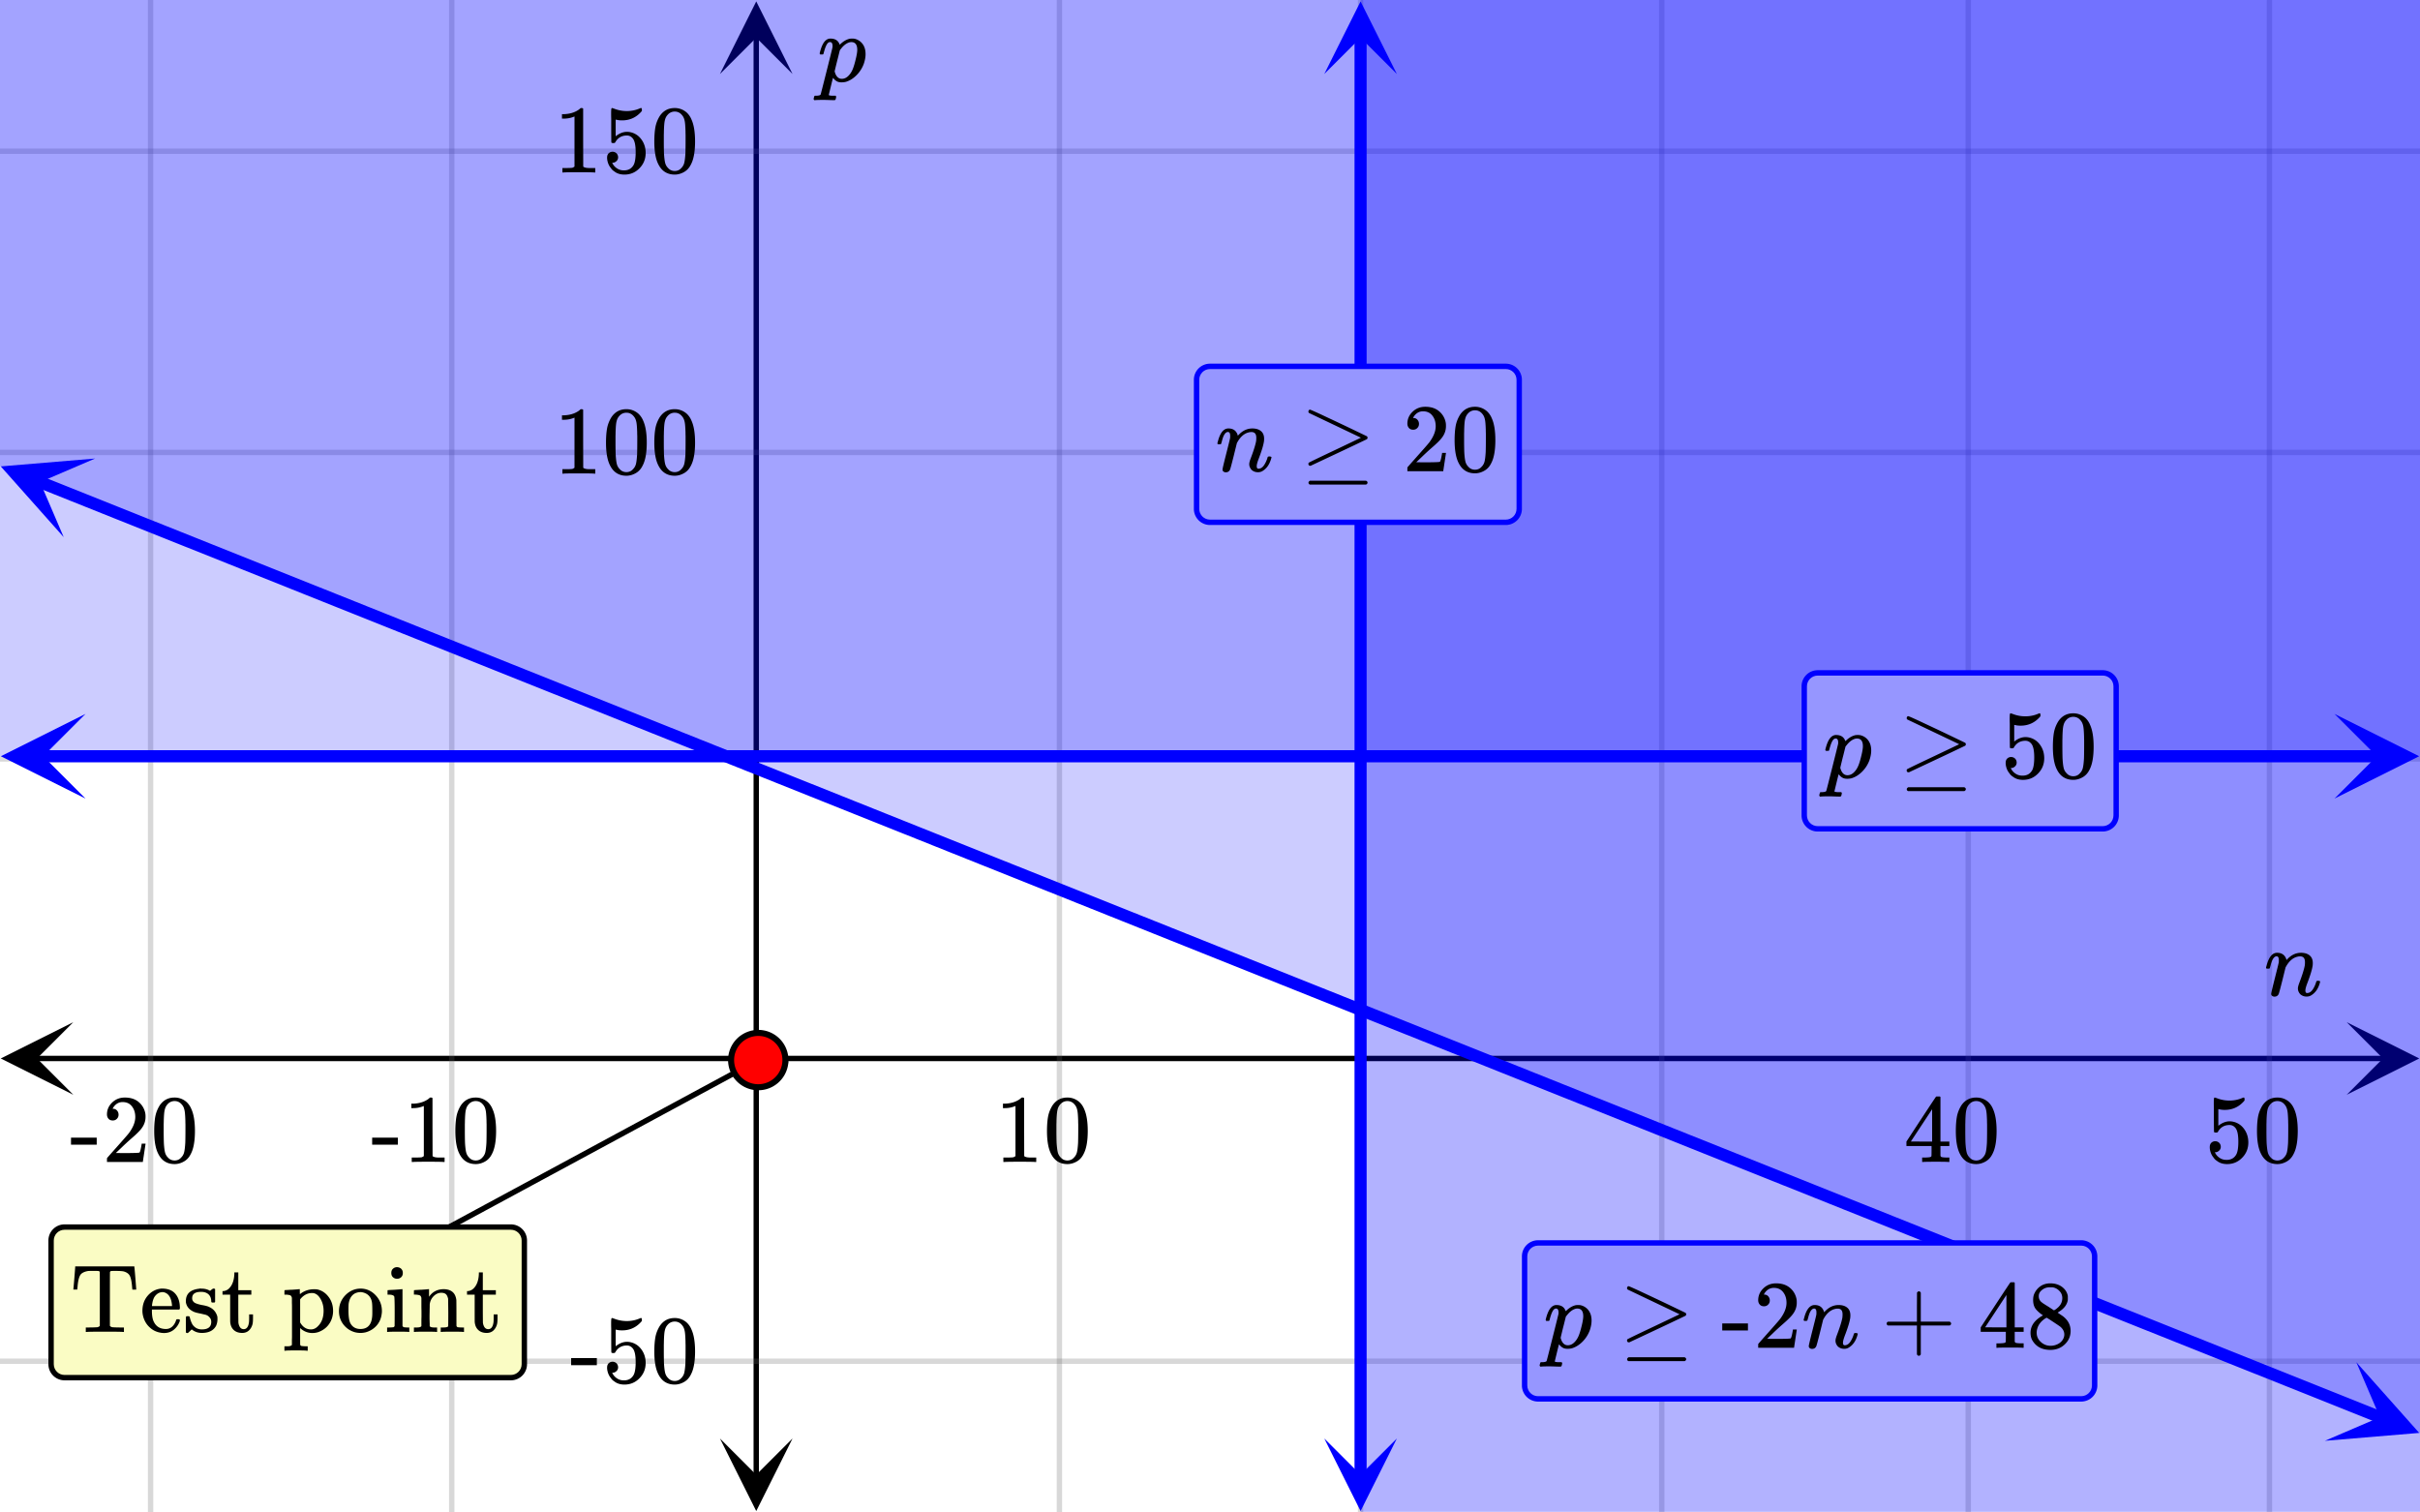 <svg xmlns="http://www.w3.org/2000/svg" width="450" height="281.25" viewBox="0 0 450 281"><defs><clipPath id="a"><path d="M.137 189.95H14V204H.137zm0 0"/></clipPath><clipPath id="b"><path d="M436.363 189.95H450V204h-13.637zm0 0"/></clipPath><clipPath id="c"><path d="M133.875 267H148v13.863h-14.125zm0 0"/></clipPath><clipPath id="d"><path d="M133.875 0H148v13.637h-14.125zm0 0"/></clipPath><clipPath id="e"><path d="M.156 132.625H16V149H.156zm0 0"/></clipPath><clipPath id="f"><path d="M434.094 132.625H450V149h-15.906zm0 0"/></clipPath><clipPath id="g"><path d="M0 85h18v15H0zm0 0"/></clipPath><clipPath id="h"><path d="M3.066 79.293l32.91 13.152-13.152 32.907-32.906-13.153zm0 0"/></clipPath><clipPath id="i"><path d="M432 253h18v15h-18zm0 0"/></clipPath><clipPath id="j"><path d="M438.152 253.172l32.907 13.152-13.153 32.906L425 286.078zm0 0"/></clipPath><clipPath id="k"><path d="M246 .137h13.75V14H246zm0 0"/></clipPath><clipPath id="l"><path d="M246 267.363h13.75V281H246zm0 0"/></clipPath></defs><path fill="#fff" d="M0 0h450v281H0z"/><path d="M6.75 196.2h436.5v1H6.75zm0 0"/><g clip-path="url(#a)"><path d="M13.637 189.95l-13.5 6.75 13.5 6.75-6.75-6.75zm0 0"/></g><g clip-path="url(#b)"><path d="M436.363 189.95l13.5 6.75-13.5 6.75 6.75-6.75zm0 0"/></g><path d="M197 0v281M253 0v281M309 0v281M366 0v281M422 0v281M84 0v281M28 0v281"/><path d="M197.5 0v281c0 .277-.223.5-.5.5a.498.498 0 0 1-.5-.5V0c0-.277.223-.5.5-.5s.5.223.5.5zm56 0v281c0 .277-.223.5-.5.5a.498.498 0 0 1-.5-.5V0c0-.277.223-.5.5-.5s.5.223.5.5zm56 0v281c0 .277-.223.5-.5.5a.498.498 0 0 1-.5-.5V0c0-.277.223-.5.5-.5s.5.223.5.5zm57 0v281c0 .277-.223.5-.5.5a.498.498 0 0 1-.5-.5V0c0-.277.223-.5.5-.5s.5.223.5.5zm56 0v281c0 .277-.223.5-.5.5a.498.498 0 0 1-.5-.5V0c0-.277.223-.5.5-.5s.5.223.5.5zm-338 0v281c0 .277-.223.5-.5.5a.498.498 0 0 1-.5-.5V0c0-.277.223-.5.5-.5s.5.223.5.5zm-56 0v281c0 .277-.223.5-.5.5a.498.498 0 0 1-.5-.5V0c0-.277.223-.5.5-.5s.5.223.5.5zm0 0" fill="#666" fill-opacity=".251"/><path d="M140.125 274.25V6.75h1v267.5zm0 0"/><g clip-path="url(#c)"><path d="M133.875 267.363l6.75 13.5 6.75-13.5-6.75 6.75zm0 0"/></g><g clip-path="url(#d)"><path d="M133.875 13.637l6.75-13.5 6.75 13.5-6.75-6.75zm0 0"/></g><path d="M0 141h450M0 84h450M0 28h450M0 253h450"/><path d="M0 140.5h450c.277 0 .5.223.5.5s-.223.5-.5.5H0a.498.498 0 0 1-.5-.5c0-.277.223-.5.5-.5zm0-57h450c.277 0 .5.223.5.5s-.223.5-.5.5H0a.498.498 0 0 1-.5-.5c0-.277.223-.5.5-.5zm0-56h450c.277 0 .5.223.5.5s-.223.5-.5.5H0a.498.498 0 0 1-.5-.5c0-.277.223-.5.5-.5zm0 225h450c.277 0 .5.223.5.5s-.223.5-.5.5H0a.498.498 0 0 1-.5-.5c0-.277.223-.5.5-.5zm0 0" fill="#666" fill-opacity=".251"/><path d="M253-28v309h225V-28zm0 0" fill="#00f" fill-opacity=".302"/><path d="M7.875 139.375h434.25a1.125 1.125 0 0 1 0 2.25H7.875a1.125 1.125 0 0 1 0-2.25zm0 0" fill="#00f"/><g clip-path="url(#e)"><path d="M15.906 132.625L.156 140.5l15.75 7.875-7.875-7.875zm0 0" fill="#00f"/></g><g clip-path="url(#f)"><path d="M434.094 132.625l15.75 7.875-15.75 7.875 7.875-7.875zm0 0" fill="#00f"/></g><path d="M-1884.375 140.5v-632.25h4218.75V140.5zm0 0" fill="#00f" fill-opacity=".2"/><path d="M7.73 88.426l5.844 2.336-.418 1.043.418-1.043 11.688 4.672-.418 1.043.418-1.043 2.922 1.168-.418 1.043.418-1.043 2.921 1.164 5.844 2.336-.418 1.046.418-1.046 11.688 4.671-.418 1.047.418-1.047 11.687 4.672-.418 1.043.418-1.043 5.844 2.336-.418 1.043.418-1.043 5.844 2.336-.418 1.043.418-1.043 8.765 3.504c.004 0 .004 0 0-.004v.004l2.922 1.168-.414 1.043.414-1.043 2.922 1.164 2.926 1.168 5.844 2.336-.418 1.047.418-1.047 8.765 3.504-.418 1.047.418-1.047 20.453 8.176-.418 1.043.418-1.043 5.844 2.336-.418 1.043.418-1.043 5.844 2.336-.418 1.043.418-1.043 2.922 1.164 2.922 1.168-.418 1.047.418-1.047 5.843 2.336-.418 1.046.418-1.046 8.766 3.503-.418 1.047.418-1.047 5.844 2.336-.418 1.043.418-1.043 8.765 3.504-.418 1.043.418-1.043 2.922 1.168-.418 1.043.418-1.043 5.844 2.336-.414 1.043.414-1.043 2.922 1.168h.004-.004l2.922 1.168-.414 1.043.414-1.043 2.926 1.168v-.004.004l2.921 1.164 2.922 1.168-.418 1.047.418-1.047 2.922 1.168-.418 1.047.418-1.047 8.766 3.504-.418 1.047.418-1.047 5.844 2.336-.418 1.047.418-1.047 5.843 2.336-.418 1.043.418-1.043 5.844 2.336-.418 1.043.418-1.043 5.844 2.336-.418 1.043.418-1.043 5.844 2.336-.418 1.043.418-1.043 5.843 2.336-.418 1.043.418-1.043 2.922 1.168v-.004.004l2.922 1.164-.418 1.047.418-1.047 11.688 4.672-.418 1.046.418-1.046 5.843 2.335-.418 1.047.418-1.047 5.844 2.336-.418 1.043.418-1.043 8.766 3.504c.004 0 .004 0 0 0l2.922 1.168-.415 1.043.415-1.043 2.921 1.168h.004-.004l2.926 1.168-.418 1.043.418-1.043 5.844 2.336-.418 1.043.418-1.043 2.922 1.168 2.922 1.164 11.687 4.672-.418 1.047.418-1.047 8.766 3.504-.418 1.047.418-1.047 14.61 5.84-.419 1.043.418-1.043 8.766 3.504-.418 1.043.418-1.043 8.765 3.504 2.922 1.164 5.844 2.336-.418 1.047.418-1.047 8.766 3.504-.418 1.046.418-1.046 8.765 3.503c.004 0 .004 0 0 0l2.922 1.168h.004-.004l2.922 1.168-.414 1.043.414-1.043 2.926 1.168 5.844 2.336-.418 1.043.418-1.043 11.687 4.672v-.004.004l2.922 1.164-.418 1.047.418-1.047 11.687 4.672-.418 1.047.418-1.047 11.688 4.672-.418 1.043.418-1.043 11.687 4.672c.579.23.86.883.63 1.46-.231.579-.887.86-1.465.63l-2.922-1.168.418-1.047-.418 1.047-11.688-4.672.418-1.043-.418 1.043L415.973 254l.418-1.043-.418 1.043-11.688-4.672.418-1.043-.418 1.043-2.922-1.168-2.922-1.164-8.765-3.504.418-1.047-.418 1.047-8.766-3.504.418-1.047-.418 1.047-2.922-1.168.418-1.047-.418 1.047-8.765-3.504c-.004 0-.004 0 0 0l-2.922-1.168.414-1.043-.414 1.043-2.922-1.168-2.926-1.167-2.922-1.168.418-1.043-.418 1.043-2.922-1.168.418-1.043-.418 1.043-8.765-3.504-2.922-1.164L340 223.64l.418-1.047-.418 1.047-8.766-3.504.418-1.047-.418 1.047-2.921-1.168.417-1.047-.418 1.047-11.687-4.672.418-1.043-.418 1.043-8.766-3.504.418-1.043-.418 1.043-2.921-1.168.417-1.043-.418 1.043-11.687-4.672v.004-.004l-2.922-1.164.418-1.047-.418 1.047-5.844-2.336.418-1.047-.418 1.047-5.843-2.336.418-1.047-.418 1.047-8.766-3.504c-.004 0-.004 0 0 0l-2.922-1.168.414-1.043-.414 1.043-2.922-1.168h-.004.004l-2.926-1.168.418-1.043-.418 1.043-8.765-3.504.418-1.042-.418 1.042-8.766-3.503.418-1.043-.418 1.043-2.922-1.168v.004-.004l-2.922-1.168.418-1.043-.418 1.043-2.921-1.164-2.922-1.168.418-1.047-.418 1.047-5.844-2.336.418-1.047-.418 1.047-5.844-2.336.418-1.047-.418 1.047-5.844-2.336.418-1.047-.418 1.047-5.843-2.336.418-1.043-.418 1.043-5.844-2.336.418-1.043-.418 1.043-11.688-4.672.418-1.043-.418 1.043-2.921-1.168.418-1.043-.418 1.043-2.922-1.168v.004-.004l-2.922-1.164.418-1.047-.418 1.047-5.844-2.336.418-1.047-.418 1.047-2.922-1.168c-.004 0-.004 0 0 0l-2.922-1.168c-.004 0-.004 0 0 0l-2.922-1.168.415-1.047-.415 1.047-2.921-1.168.414-1.047-.414 1.047-2.926-1.168-2.922-1.168.418-1.043-.418 1.043-5.844-2.336.418-1.043-.418 1.043-8.765-3.504.418-1.043-.418 1.043-5.844-2.335.418-1.043-.418 1.042-5.844-2.335.418-1.043-.418 1.043-2.922-1.165-2.922-1.167.418-1.047-.418 1.047-5.843-2.336.418-1.047-.418 1.047-20.454-8.176.418-1.043-.418 1.043-8.765-3.504.418-1.043-.418 1.043-11.688-4.672.418-1.043-.418 1.043-2.922-1.168-2.921-1.164.414-1.047-.414 1.047-2.922-1.168c-.004 0-.004 0 0 0l-2.922-1.168.414-1.047-.414 1.047-2.922-1.168h-.004.004l-2.926-1.168.418-1.047-.418 1.047-5.844-2.336.418-1.047-.418 1.047-11.687-4.672.418-1.043-.418 1.043-11.688-4.672.418-1.043-.418 1.043-2.921-1.168.418-1.043-.418 1.043-5.844-2.335v.003-.003l-2.922-1.165.418-1.046-.418 1.046-5.844-2.335.418-1.047-.418 1.047-5.844-2.336.418-1.047-.418 1.047-2.921-1.168a1.127 1.127 0 0 1-.63-1.465c.231-.574.887-.856 1.465-.625zm0 0" fill="#00f"/><g clip-path="url(#g)"><g clip-path="url(#h)" clip-rule="evenodd"><path d="M17.691 85.137L.145 86.605l11.703 13.157-4.391-10.235zm0 0" fill="#00f"/></g></g><g clip-path="url(#i)"><g clip-path="url(#j)" clip-rule="evenodd"><path d="M438.152 253.172l11.703 13.156-17.546 1.469 10.234-4.39zm0 0" fill="#00f"/></g></g><path d="M-790.34-229.309l2830.024-282.75 1886.68 754.004-2830.024 282.75zm0 0" fill="#00f" fill-opacity=".2"/><path d="M254.125 6.75v267.5h-2.25V6.75zm0 0" fill="#00f"/><g clip-path="url(#k)"><path d="M259.75 13.637L253 .137l-6.75 13.5 6.75-6.75zm0 0" fill="#00f"/></g><g clip-path="url(#l)"><path d="M259.75 267.363l-6.75 13.5-6.75-13.5 6.75 6.75zm0 0" fill="#00f"/></g><path d="M141.242 197.445l-87 47-.484-.89 87-47zm0 0"/><path d="M146.05 197a5.051 5.051 0 1 1-10.102-.001 5.051 5.051 0 0 1 10.103.001zm0 0" fill="red" stroke-width="1.125" stroke="#000"/><path d="M422.938 185.203a.676.676 0 0 1-.43-.14.449.449 0 0 1-.18-.375c0-.157.23-1.133.688-2.93.457-1.797.699-2.774.718-2.93a3.14 3.14 0 0 0 .016-.422c0-.469-.14-.703-.422-.703-.281 0-.535.223-.765.672-.125.25-.25.629-.375 1.14a5.15 5.15 0 0 0-.11.376c-.02.074-.137.109-.344.109h-.25c-.074-.074-.109-.129-.109-.172 0-.043.031-.168.094-.375.363-1.418.918-2.207 1.656-2.375.094-.02.2-.031.313-.031.707 0 1.218.27 1.53.812.126.22.188.387.188.5 0 .02.004.032.016.032l.203-.203c.738-.762 1.574-1.141 2.5-1.141.668 0 1.2.16 1.594.484.394.324.594.797.594 1.422 0 .27-.02.5-.063.688-.113.675-.441 1.722-.984 3.14-.22.582-.329 1.012-.329 1.281 0 .313.106.47.313.47.406 0 .754-.216 1.047-.65.293-.433.515-.929.672-1.491.031-.094.152-.141.36-.141.23.031.347.078.358.14 0 .012-.019.098-.062.266-.313 1.114-.879 1.903-1.703 2.36a1.584 1.584 0 0 1-.766.172c-.457 0-.847-.145-1.172-.438-.293-.332-.437-.688-.437-1.063 0-.23.082-.566.25-1.015.531-1.395.871-2.465 1.015-3.203.032-.176.047-.406.047-.688 0-.707-.293-1.062-.875-1.062-.218 0-.375.015-.468.047-.844.175-1.559.77-2.141 1.78l-.125.22-.594 2.406c-.394 1.574-.625 2.422-.687 2.547-.156.324-.418.484-.781.484zm0 0M192.484 215.95h.203v-.829h-1.062c-.594 0-.984-.094-1.172-.266l-.016-5.406v-5.39a.496.496 0 0 0-.312-.094c-.11 0-.188.015-.203.047a2.646 2.646 0 0 1-.563.422c-.672.406-1.515.64-2.515.671h-.344v.829h.344c.672 0 1.297-.125 1.844-.344a.653.653 0 0 1 .14-.047v9.312c-.187.125-.328.204-.422.22-.203.03-.656.046-1.36.046h-.468v.828h.219c.203-.031 1.156-.047 2.828-.047 1.703 0 2.656.016 2.86.047zm3.235-10.532a6.062 6.062 0 0 0-.813 2c-.14.734-.219 1.656-.219 2.766 0 1.859.25 3.28.766 4.265.64 1.266 1.656 1.89 3.031 1.89.516 0 1.032-.124 1.532-.374.656-.313 1.14-.813 1.484-1.516.516-.984.766-2.406.766-4.265 0-1.735-.22-3.11-.672-4.094a3.638 3.638 0 0 0-.828-1.235 3.316 3.316 0 0 0-2.297-.89c-1.172 0-2.078.484-2.75 1.453zm4.047-.219c.265.281.437.61.53 1.016.11.39.157 1.078.188 2.047 0 .078 0 .312.016.703v.984c0 1.156-.016 1.953-.031 2.422-.047.828-.125 1.438-.219 1.797a2.016 2.016 0 0 1-.547.953c-.312.36-.719.547-1.219.547-.5 0-.922-.188-1.234-.547a2.016 2.016 0 0 1-.547-.953c-.094-.36-.172-.969-.219-1.797a76.225 76.225 0 0 1-.03-2.422v-.984c.015-.39.015-.625.015-.703.031-.969.078-1.657.187-2.047.094-.406.266-.735.531-1.016a1.7 1.7 0 0 1 1.297-.578c.5 0 .938.188 1.282.578zm0 0M362.313 215.95h.171v-.829h-.53c-.579-.016-.923-.062-1.017-.14a.417.417 0 0 1-.109-.22V212.98h1.656v-.828h-1.656v-8.28l-.11-.11h-.327c-.235 0-.36.015-.375.031-.032.016-.954 1.406-2.797 4.203l-2.719 4.156v.828h4.672v.891c0 .625-.016.953-.016.984-.062.094-.125.157-.219.172-.125.047-.437.078-.953.094h-.562v.828h.156c.172-.031.985-.047 2.422-.047 1.375 0 2.156.016 2.313.047zm-3.032-3.798h-1.984l-1.969-.015 3.953-6zm5.438-6.734a6.062 6.062 0 0 0-.813 2c-.14.734-.219 1.656-.219 2.766 0 1.859.25 3.28.766 4.265.64 1.266 1.656 1.89 3.031 1.89.516 0 1.032-.124 1.532-.374.656-.313 1.14-.813 1.484-1.516.516-.984.766-2.406.766-4.265 0-1.735-.22-3.11-.672-4.094a3.638 3.638 0 0 0-.828-1.235 3.316 3.316 0 0 0-2.297-.89c-1.172 0-2.078.484-2.75 1.453zm4.047-.219c.265.281.437.61.53 1.016.11.39.157 1.078.188 2.047 0 .078 0 .312.016.703v.984c0 1.156-.016 1.953-.031 2.422-.047.828-.125 1.438-.219 1.797a2.016 2.016 0 0 1-.547.953c-.312.36-.719.547-1.219.547-.5 0-.921-.188-1.234-.547a2.016 2.016 0 0 1-.547-.953c-.094-.36-.172-.969-.219-1.797a76.225 76.225 0 0 1-.03-2.422v-.984c.015-.39.015-.625.015-.703.031-.969.078-1.657.187-2.047.094-.406.266-.735.531-1.016a1.7 1.7 0 0 1 1.297-.578c.5 0 .938.188 1.282.578zm0 0M411.922 212.09c-.297 0-.547.11-.735.297-.187.187-.28.453-.28.797v.171a.647.647 0 0 1 .015.157c.094.64.312 1.172.687 1.61.157.25.36.452.594.593.516.422 1.156.625 1.922.625 1.11 0 2.047-.39 2.813-1.188.765-.78 1.14-1.734 1.14-2.828 0-.937-.25-1.765-.765-2.484-.5-.703-1.157-1.156-1.97-1.36a3.154 3.154 0 0 0-.734-.093c-.718 0-1.421.281-2.109.828v-3.094l.188.031c.296.078.625.11 1 .11 1.484 0 2.718-.578 3.687-1.75v-.235c0-.218-.047-.312-.14-.312a.525.525 0 0 0-.235.062c-.781.344-1.594.5-2.438.5a6.405 6.405 0 0 1-2.406-.468l-.312-.094c-.031 0-.063 0-.078.031-.079 0-.11.328-.11 1 0 .14 0 .453.016.938v1.28c0 2.048.015 3.11.031 3.157.031.063.14.11.344.11.14 0 .219-.016.265-.032.047-.015.094-.062.141-.156.469-.813 1.188-1.219 2.125-1.219.453 0 .828.188 1.14.594.329.437.5 1.266.5 2.5 0 1.094-.124 1.86-.343 2.312-.375.72-.984 1.079-1.844 1.079-.5 0-.937-.125-1.312-.391a2.317 2.317 0 0 1-.828-.953l-.047-.078h.125c.25 0 .469-.11.672-.297a.924.924 0 0 0 .312-.703c0-.297-.094-.547-.297-.75a1.04 1.04 0 0 0-.734-.297zm8.797-6.672a6.062 6.062 0 0 0-.813 2c-.14.734-.219 1.656-.219 2.766 0 1.859.25 3.28.766 4.265.64 1.266 1.656 1.89 3.031 1.89.516 0 1.032-.124 1.532-.374.656-.313 1.14-.813 1.484-1.516.516-.984.766-2.406.766-4.265 0-1.735-.22-3.11-.672-4.094a3.638 3.638 0 0 0-.828-1.235 3.316 3.316 0 0 0-2.297-.89c-1.172 0-2.078.484-2.75 1.453zm4.047-.219c.265.281.437.61.53 1.016.11.39.157 1.078.188 2.047 0 .078 0 .312.016.703v.984c0 1.156-.016 1.953-.031 2.422-.047.828-.125 1.438-.219 1.797a2.016 2.016 0 0 1-.547.953c-.312.36-.719.547-1.219.547-.5 0-.921-.188-1.234-.547a2.016 2.016 0 0 1-.547-.953c-.094-.36-.172-.969-.219-1.797a76.225 76.225 0 0 1-.03-2.422v-.984c.015-.39.015-.625.015-.703.031-.969.078-1.657.187-2.047.094-.406.266-.735.531-1.016a1.7 1.7 0 0 1 1.297-.578c.5 0 .938.188 1.282.578zm0 0M69.203 212.73h4.781v-1.312h-4.78zm13.266 3.22h.203v-.829h-1.063c-.593 0-.984-.094-1.171-.266l-.016-5.406v-5.39a.496.496 0 0 0-.313-.094c-.109 0-.187.015-.203.047a2.646 2.646 0 0 1-.562.422c-.672.406-1.516.64-2.516.671h-.344v.829h.344c.672 0 1.297-.125 1.844-.344a.653.653 0 0 1 .14-.047v9.312c-.187.125-.328.204-.421.22-.204.03-.657.046-1.36.046h-.469v.828h.22c.202-.031 1.156-.047 2.827-.047 1.704 0 2.657.016 2.86.047zm3.234-10.532a6.062 6.062 0 0 0-.812 2c-.141.734-.22 1.656-.22 2.766 0 1.859.25 3.28.766 4.265.641 1.266 1.657 1.89 3.032 1.89.515 0 1.031-.124 1.531-.374.656-.313 1.14-.813 1.484-1.516.516-.984.766-2.406.766-4.265 0-1.735-.219-3.11-.672-4.094a3.638 3.638 0 0 0-.828-1.235 3.316 3.316 0 0 0-2.297-.89c-1.172 0-2.078.484-2.75 1.453zm4.047-.219c.266.281.438.61.531 1.016.11.39.156 1.078.188 2.047 0 .078 0 .312.015.703v.984c0 1.156-.015 1.953-.03 2.422-.048.828-.126 1.438-.22 1.797a2.016 2.016 0 0 1-.546.953c-.313.36-.72.547-1.22.547s-.921-.188-1.234-.547a2.016 2.016 0 0 1-.546-.953c-.094-.36-.172-.969-.22-1.797a76.225 76.225 0 0 1-.03-2.422v-.984c.015-.39.015-.625.015-.703.031-.969.078-1.657.188-2.047.093-.406.265-.735.53-1.016a1.7 1.7 0 0 1 1.298-.578c.5 0 .937.188 1.281.578zm0 0M13.203 212.73h4.781v-1.312h-4.78zm7.766-4.5c.328 0 .578-.109.781-.328.203-.203.297-.453.297-.75a1.13 1.13 0 0 0-.281-.765.907.907 0 0 0-.735-.328c-.047 0-.078 0-.078-.016s.016-.047.047-.11c.047-.078.078-.14.11-.187.437-.625 1-.937 1.687-.937.75 0 1.328.265 1.734.796.422.532.625 1.204.625 1.985 0 .922-.39 1.922-1.203 3.015-.375.47-1.219 1.422-2.515 2.875-1 1.125-1.5 1.704-1.516 1.72-.031.03-.031.171-.031.405v.344h6.672v-.047l.5-3.297v-.062h-.72v.062c-.109.672-.202 1.094-.25 1.22-.062.234-.124.359-.171.374-.125.063-1.125.094-3.016.094l-1.36-.016 1.063-1.015a46.51 46.51 0 0 1 1.797-1.657c1.016-.875 1.703-1.562 2.032-2.062.421-.61.625-1.266.625-1.969 0-.172 0-.375-.032-.594a3.58 3.58 0 0 0-1.25-2.187c-.672-.563-1.531-.828-2.562-.828-.922 0-1.703.297-2.36.922-.64.61-.968 1.36-.968 2.218 0 .313.093.579.28.797.188.22.454.328.798.328zm8.734-2.812a6.062 6.062 0 0 0-.812 2c-.141.734-.22 1.656-.22 2.766 0 1.859.25 3.28.767 4.265.64 1.266 1.656 1.89 3.03 1.89.516 0 1.032-.124 1.532-.374.656-.313 1.14-.813 1.484-1.516.516-.984.766-2.406.766-4.265 0-1.735-.219-3.11-.672-4.094a3.638 3.638 0 0 0-.828-1.235 3.316 3.316 0 0 0-2.297-.89c-1.172 0-2.078.484-2.75 1.453zm4.047-.219c.266.281.438.61.531 1.016.11.39.157 1.078.188 2.047 0 .078 0 .312.015.703v.984c0 1.156-.015 1.953-.03 2.422-.048.828-.126 1.438-.22 1.797a2.016 2.016 0 0 1-.547.953c-.312.36-.718.547-1.218.547s-.922-.188-1.235-.547a2.016 2.016 0 0 1-.547-.953c-.093-.36-.171-.969-.218-1.797a76.225 76.225 0 0 1-.032-2.422v-.984c.016-.39.016-.625.016-.703.031-.969.078-1.657.188-2.047.093-.406.265-.735.53-1.016a1.7 1.7 0 0 1 1.298-.578c.5 0 .937.188 1.281.578zm0 0M152.516 10c-.063-.074-.094-.129-.094-.172 0-.094.074-.375.219-.844.23-.699.5-1.203.812-1.515.293-.282.61-.422.953-.422.906 0 1.485.379 1.735 1.14l.187-.156c.531-.5 1.09-.816 1.672-.953.145-.02.297-.031.453-.031.156 0 .3.012.438.031a2.536 2.536 0 0 1 1.5.961c.375.496.562 1.129.562 1.899 0 .562-.113 1.175-.344 1.843a5.864 5.864 0 0 1-1.336 2.078c-.59.594-1.23 1-1.93 1.22-.261.073-.546.108-.859.108-.261 0-.496-.035-.703-.109a1.97 1.97 0 0 1-.797-.64l-.078-.079c-.02.012-.156.532-.406 1.563s-.375 1.55-.375 1.562c0 .02.004.043.008.063.004.02.02.035.039.047.02.011.039.02.055.023.015.004.039.012.07.016a.758.758 0 0 0 .094.008c.03 0 .07.004.117.015.047.012.09.016.125.016h.758l.093.156c.012.02-.004.129-.047.328a.782.782 0 0 1-.101.274c-.035.047-.117.07-.242.07-.188 0-.5-.008-.938-.023a30.175 30.175 0 0 0-.984-.024c-.844 0-1.379.016-1.61.047h-.14c-.082-.094-.125-.164-.125-.21 0-.048.02-.15.062-.306.043-.156.075-.246.094-.265l.078-.047h.36c.406-.02.64-.094.703-.219.031-.074.398-1.508 1.101-4.305.703-2.796 1.07-4.277 1.102-4.445.012-.062.016-.144.016-.25 0-.5-.153-.75-.454-.75a.53.53 0 0 0-.359.125c-.293.23-.578.895-.86 2a.18.18 0 0 1-.023.063.343.343 0 0 1-.031.054l-.024.032c-.011.015-.03.023-.062.023h-.219zm6.89-.86c0-.956-.37-1.437-1.11-1.437-.019 0-.058.004-.108.008-.051.004-.09.008-.11.008-.613.136-1.2.566-1.75 1.297a.906.906 0 0 0-.094.109l-.062.078a2.8 2.8 0 0 1-.063.258c-.043.16-.105.422-.195.781-.09.36-.168.676-.242.945-.313 1.27-.469 1.926-.469 1.97.082.292.16.503.234.64.262.488.625.734 1.094.734.387 0 .739-.136 1.063-.406.324-.27.594-.621.812-1.047.219-.406.442-1.078.672-2.015.219-.864.328-1.504.328-1.922zm0 0M110.484 87.95h.204v-.829h-1.063c-.594 0-.984-.094-1.172-.266l-.016-5.406v-5.39a.496.496 0 0 0-.312-.094c-.11 0-.188.015-.203.047a2.646 2.646 0 0 1-.563.422c-.671.406-1.515.64-2.515.671h-.344v.829h.344c.672 0 1.297-.125 1.844-.344a.653.653 0 0 1 .14-.047v9.312c-.187.125-.328.204-.422.22-.203.03-.656.046-1.36.046h-.468v.828h.219c.203-.031 1.156-.047 2.828-.047 1.703 0 2.656.016 2.86.047zm3.235-10.532a6.062 6.062 0 0 0-.813 2c-.14.734-.219 1.656-.219 2.766 0 1.859.25 3.28.766 4.265.64 1.266 1.656 1.89 3.031 1.89.516 0 1.032-.124 1.532-.374.656-.313 1.14-.813 1.484-1.516.516-.984.766-2.406.766-4.265 0-1.735-.22-3.11-.672-4.094a3.638 3.638 0 0 0-.828-1.235 3.316 3.316 0 0 0-2.297-.89c-1.172 0-2.078.484-2.75 1.453zm4.047-.219c.265.281.437.61.53 1.016.11.39.157 1.078.188 2.047 0 .078 0 .312.016.703v.984c0 1.156-.016 1.953-.031 2.422-.047.828-.125 1.438-.219 1.797a2.016 2.016 0 0 1-.547.953c-.312.36-.719.547-1.219.547-.5 0-.921-.188-1.234-.547a2.016 2.016 0 0 1-.547-.953c-.094-.36-.172-.969-.219-1.797a76.225 76.225 0 0 1-.03-2.422v-.984c.015-.39.015-.625.015-.703.031-.969.078-1.657.187-2.047.094-.406.266-.735.531-1.016a1.7 1.7 0 0 1 1.297-.578c.5 0 .938.188 1.282.578zm4.937.219a6.062 6.062 0 0 0-.812 2c-.141.734-.22 1.656-.22 2.766 0 1.859.25 3.28.766 4.265.641 1.266 1.657 1.89 3.032 1.89.515 0 1.031-.124 1.531-.374.656-.313 1.14-.813 1.484-1.516.516-.984.766-2.406.766-4.265 0-1.735-.219-3.11-.672-4.094a3.638 3.638 0 0 0-.828-1.235 3.316 3.316 0 0 0-2.297-.89c-1.172 0-2.078.484-2.75 1.453zm4.047-.219c.266.281.438.61.531 1.016.11.39.156 1.078.188 2.047 0 .078 0 .312.015.703v.984c0 1.156-.015 1.953-.03 2.422-.048.828-.126 1.438-.22 1.797a2.016 2.016 0 0 1-.546.953c-.313.36-.72.547-1.22.547s-.921-.188-1.234-.547a2.016 2.016 0 0 1-.546-.953c-.094-.36-.172-.969-.22-1.797a76.225 76.225 0 0 1-.03-2.422v-.984c.015-.39.015-.625.015-.703.031-.969.078-1.657.188-2.047.093-.406.265-.735.53-1.016a1.7 1.7 0 0 1 1.298-.578c.5 0 .937.188 1.281.578zm0 0M110.484 31.95h.204v-.829h-1.063c-.594 0-.984-.094-1.172-.266l-.016-5.406v-5.39a.496.496 0 0 0-.312-.094c-.11 0-.188.015-.203.047a2.646 2.646 0 0 1-.563.422c-.671.406-1.515.64-2.515.671h-.344v.829h.344c.672 0 1.297-.125 1.844-.344a.653.653 0 0 1 .14-.047v9.312c-.187.125-.328.204-.422.22-.203.03-.656.046-1.36.046h-.468v.828h.219c.203-.031 1.156-.047 2.828-.047 1.703 0 2.656.016 2.86.047zm3.422-3.86c-.297 0-.547.11-.734.297-.188.187-.281.453-.281.797v.171a.647.647 0 0 1 .015.157c.094.64.313 1.172.688 1.61.156.25.36.452.594.593.515.422 1.156.625 1.921.625 1.11 0 2.047-.39 2.813-1.188.766-.78 1.14-1.734 1.14-2.828 0-.937-.25-1.765-.765-2.484-.5-.703-1.156-1.156-1.969-1.36a3.154 3.154 0 0 0-.734-.093c-.719 0-1.422.281-2.11.828V22.12l.188.031c.297.078.625.11 1 .11 1.484 0 2.719-.578 3.687-1.75v-.235c0-.218-.046-.312-.14-.312a.525.525 0 0 0-.235.062c-.78.344-1.593.5-2.437.5a6.405 6.405 0 0 1-2.406-.468l-.313-.094c-.031 0-.062 0-.078.031-.078 0-.11.328-.11 1 0 .14 0 .453.016.938v1.28c0 2.048.016 3.11.031 3.157.032.063.141.11.344.11.14 0 .219-.016.266-.032.047-.015.094-.062.14-.156.47-.813 1.188-1.219 2.126-1.219.453 0 .828.188 1.14.594.328.437.5 1.266.5 2.5 0 1.094-.125 1.86-.344 2.312-.375.72-.984 1.079-1.843 1.079-.5 0-.938-.125-1.313-.391a2.317 2.317 0 0 1-.828-.953l-.047-.078h.125c.25 0 .469-.11.672-.297a.924.924 0 0 0 .313-.703c0-.297-.094-.547-.297-.75a1.04 1.04 0 0 0-.735-.297zm8.797-6.672a6.062 6.062 0 0 0-.812 2c-.141.734-.22 1.656-.22 2.766 0 1.859.25 3.28.766 4.265.641 1.266 1.657 1.89 3.032 1.89.515 0 1.031-.124 1.531-.374.656-.313 1.14-.813 1.484-1.516.516-.984.766-2.406.766-4.265 0-1.735-.219-3.11-.672-4.094a3.638 3.638 0 0 0-.828-1.235 3.316 3.316 0 0 0-2.297-.89c-1.172 0-2.078.484-2.75 1.453zm4.047-.219c.266.281.438.61.531 1.016.11.39.156 1.078.188 2.047 0 .078 0 .312.015.703v.984c0 1.156-.015 1.953-.03 2.422-.048.828-.126 1.438-.22 1.797a2.016 2.016 0 0 1-.546.953c-.313.36-.72.547-1.22.547s-.921-.188-1.234-.547a2.016 2.016 0 0 1-.546-.953c-.094-.36-.172-.969-.22-1.797a76.225 76.225 0 0 1-.03-2.422v-.984c.015-.39.015-.625.015-.703.031-.969.078-1.657.188-2.047.093-.406.265-.735.53-1.016a1.7 1.7 0 0 1 1.298-.578c.5 0 .937.188 1.281.578zm0 0M106.203 253.73h4.781v-1.312h-4.78zm7.703-.64c-.297 0-.547.11-.734.297-.188.187-.281.453-.281.797v.171a.647.647 0 0 1 .015.157c.094.64.313 1.172.688 1.61.156.25.36.452.594.593.515.422 1.156.625 1.921.625 1.11 0 2.047-.39 2.813-1.188.766-.78 1.14-1.734 1.14-2.828 0-.937-.25-1.765-.765-2.484-.5-.703-1.156-1.156-1.969-1.36a3.154 3.154 0 0 0-.734-.093c-.719 0-1.422.281-2.11.828v-3.094l.188.031c.297.078.625.11 1 .11 1.484 0 2.719-.578 3.687-1.75v-.235c0-.218-.046-.312-.14-.312a.525.525 0 0 0-.235.062c-.78.344-1.593.5-2.437.5a6.405 6.405 0 0 1-2.406-.468l-.313-.094c-.031 0-.062 0-.078.031-.078 0-.11.328-.11 1 0 .14 0 .453.016.938v1.28c0 2.048.016 3.11.031 3.157.032.063.141.11.344.11.14 0 .219-.016.266-.032.047-.015.094-.062.14-.156.47-.813 1.188-1.219 2.126-1.219.453 0 .828.188 1.14.594.328.437.5 1.266.5 2.5 0 1.094-.125 1.86-.344 2.312-.375.72-.984 1.079-1.843 1.079-.5 0-.938-.125-1.313-.391a2.317 2.317 0 0 1-.828-.953l-.047-.078h.125c.25 0 .469-.11.672-.297a.924.924 0 0 0 .313-.703c0-.297-.094-.547-.297-.75a1.04 1.04 0 0 0-.735-.297zm8.797-6.672a6.062 6.062 0 0 0-.812 2c-.141.734-.22 1.656-.22 2.766 0 1.859.25 3.28.766 4.265.641 1.266 1.657 1.89 3.032 1.89.515 0 1.031-.124 1.531-.374.656-.313 1.14-.813 1.484-1.516.516-.984.766-2.406.766-4.265 0-1.735-.219-3.11-.672-4.094a3.638 3.638 0 0 0-.828-1.235 3.316 3.316 0 0 0-2.297-.89c-1.172 0-2.078.484-2.75 1.453zm4.047-.219c.266.281.438.61.531 1.016.11.39.156 1.078.188 2.047 0 .078 0 .312.015.703v.984c0 1.156-.015 1.953-.03 2.422-.048.828-.126 1.438-.22 1.797a2.016 2.016 0 0 1-.546.953c-.313.36-.72.547-1.22.547s-.921-.188-1.234-.547a2.016 2.016 0 0 1-.546-.953c-.094-.36-.172-.969-.22-1.797a76.225 76.225 0 0 1-.03-2.422v-.984c.015-.39.015-.625.015-.703.031-.969.078-1.657.188-2.047.093-.406.265-.735.53-1.016a1.7 1.7 0 0 1 1.298-.578c.5 0 .937.188 1.281.578zm0 0"/><path d="M225 67.5h55a3 3 0 0 1 3 3v24a3 3 0 0 1-3 3h-55a3 3 0 0 1-3-3v-24a3 3 0 0 1 3-3zm1 2h53c1.105 0 2 .895 2 2v22c0 1.105-.895 2-2 2h-53c-1.105 0-2-.895-2-2v-22c0-1.105.895-2 2-2zm0 0" fill-rule="evenodd" fill="#00f"/><path d="M225 68.5h55c1.105 0 2 .895 2 2v24c0 1.105-.895 2-2 2h-55c-1.105 0-2-.895-2-2v-24c0-1.105.895-2 2-2zm0 0" fill-rule="evenodd" fill="#9696ff"/><path d="M227.938 87.703a.676.676 0 0 1-.43-.14.449.449 0 0 1-.18-.376c0-.156.23-1.132.688-2.93.457-1.796.699-2.773.718-2.929a3.14 3.14 0 0 0 .016-.422c0-.469-.14-.703-.422-.703-.281 0-.535.223-.766.672-.125.25-.25.629-.375 1.14a5.15 5.15 0 0 0-.109.376c-.02.074-.137.109-.344.109h-.25c-.074-.074-.109-.129-.109-.172 0-.043.031-.168.094-.375.363-1.418.918-2.207 1.656-2.375.094-.02.2-.031.313-.031.707 0 1.218.27 1.53.812.126.22.188.387.188.5 0 .02.004.032.016.032l.203-.204c.738-.761 1.574-1.14 2.5-1.14.668 0 1.2.16 1.594.484.394.324.594.797.594 1.422 0 .27-.02.5-.063.688-.113.675-.441 1.722-.984 3.14-.22.582-.328 1.012-.328 1.281 0 .313.105.47.312.47.406 0 .754-.216 1.047-.65.293-.433.516-.929.672-1.491.031-.094.152-.141.36-.141.23.031.347.078.358.14 0 .012-.019.098-.062.266-.313 1.114-.879 1.903-1.703 2.36a1.584 1.584 0 0 1-.766.171c-.457 0-.847-.144-1.172-.437-.293-.332-.437-.688-.437-1.063 0-.23.082-.566.25-1.015.531-1.395.871-2.465 1.016-3.203.03-.176.046-.406.046-.688 0-.707-.293-1.062-.875-1.062-.218 0-.375.015-.468.047-.844.175-1.559.77-2.141 1.78l-.125.22-.594 2.406c-.394 1.574-.625 2.422-.687 2.547-.156.324-.418.484-.781.484zm0 0M243.297 76.406a.33.33 0 0 0 .125.266l9.64 4.594-4.453 2.125c-3.468 1.64-5.218 2.484-5.265 2.546a.47.47 0 0 0-.047.188c0 .219.11.344.312.36h.11l5.187-2.438a657.707 657.707 0 0 0 5.266-2.5.343.343 0 0 0 .125-.281.334.334 0 0 0-.125-.266c-.016-.016-.875-.422-2.594-1.25-1.719-.828-3.453-1.64-5.219-2.469-1.75-.828-2.687-1.234-2.78-1.234-.079 0-.142.047-.204.125a.584.584 0 0 0-.078.234zm.016 13.219c0 .156.078.281.25.36h10.453c.187-.094.28-.22.28-.36 0-.156-.093-.281-.296-.36h-10.422c-.172.11-.266.235-.266.36zm0 0M262.781 79.781c.328 0 .578-.11.781-.328.204-.203.297-.453.297-.75a1.13 1.13 0 0 0-.28-.766.907.907 0 0 0-.735-.328c-.047 0-.078 0-.078-.015 0-.016.015-.047.046-.11.047-.078.079-.14.11-.187.437-.625 1-.938 1.687-.938.75 0 1.329.266 1.735.797.422.531.625 1.203.625 1.985 0 .921-.39 1.921-1.203 3.015-.375.469-1.22 1.422-2.516 2.875-1 1.125-1.5 1.703-1.516 1.719-.03.031-.03.172-.03.406v.344h6.671v-.047l.5-3.297v-.062h-.719v.062c-.11.672-.203 1.094-.25 1.219-.062.234-.125.36-.172.375-.125.063-1.125.094-3.015.094l-1.36-.016 1.063-1.016a46.51 46.51 0 0 1 1.797-1.656c1.015-.875 1.703-1.562 2.031-2.062.422-.61.625-1.266.625-1.969 0-.172 0-.375-.031-.594a3.58 3.58 0 0 0-1.25-2.187c-.672-.563-1.531-.828-2.563-.828-.922 0-1.703.296-2.36.921-.64.61-.968 1.36-.968 2.22 0 .312.094.577.281.796.188.219.454.328.797.328zm0 0M271.516 76.969a6.062 6.062 0 0 0-.813 2c-.14.734-.219 1.656-.219 2.765 0 1.86.25 3.282.766 4.266.64 1.266 1.656 1.89 3.031 1.89.516 0 1.031-.124 1.531-.374.657-.313 1.141-.813 1.485-1.516.515-.984.765-2.406.765-4.266 0-1.734-.218-3.109-.671-4.093a3.638 3.638 0 0 0-.829-1.235 3.316 3.316 0 0 0-2.296-.89c-1.172 0-2.079.484-2.75 1.453zm4.046-.219c.266.281.438.61.532 1.016.11.39.156 1.078.187 2.046 0 .079 0 .313.016.704v.984c0 1.156-.016 1.953-.031 2.422-.047.828-.125 1.437-.22 1.797a2.016 2.016 0 0 1-.546.953c-.313.36-.719.547-1.219.547-.5 0-.922-.188-1.234-.547a2.016 2.016 0 0 1-.547-.953c-.094-.36-.172-.969-.219-1.797a76.225 76.225 0 0 1-.031-2.422v-.984c.016-.391.016-.625.016-.704.03-.968.078-1.656.187-2.046.094-.407.266-.735.531-1.016a1.7 1.7 0 0 1 1.297-.578c.5 0 .938.187 1.281.578zm0 0"/><path d="M338 124.5h53a3 3 0 0 1 3 3v24a3 3 0 0 1-3 3h-53a3 3 0 0 1-3-3v-24a3 3 0 0 1 3-3zm1 2h51c1.105 0 2 .895 2 2v22c0 1.105-.895 2-2 2h-51c-1.105 0-2-.895-2-2v-22c0-1.105.895-2 2-2zm0 0" fill-rule="evenodd" fill="#00f"/><path d="M338 125.5h53c1.105 0 2 .895 2 2v24c0 1.105-.895 2-2 2h-53c-1.105 0-2-.895-2-2v-24c0-1.105.895-2 2-2zm0 0" fill-rule="evenodd" fill="#9696ff"/><path d="M339.516 139.5c-.063-.074-.094-.129-.094-.172 0-.094.074-.375.219-.844.23-.699.5-1.203.812-1.515.293-.281.61-.422.953-.422.906 0 1.485.379 1.735 1.14l.187-.156c.531-.5 1.09-.816 1.672-.953.145-.02.297-.031.453-.031.156 0 .3.012.438.031a2.536 2.536 0 0 1 1.5.961c.375.496.562 1.129.562 1.899 0 .562-.113 1.175-.344 1.843a5.864 5.864 0 0 1-1.336 2.078c-.59.594-1.23 1-1.93 1.22-.261.073-.546.108-.859.108-.261 0-.496-.035-.703-.109a1.97 1.97 0 0 1-.797-.64l-.078-.079c-.02.012-.156.532-.406 1.563s-.375 1.55-.375 1.562c0 .02.004.043.008.063.004.02.02.035.039.047.02.011.039.02.055.023.015.004.039.012.07.016a.758.758 0 0 0 .094.008c.03 0 .07.004.117.015.047.012.09.016.125.016h.758l.093.156c.012.02-.004.129-.046.328a.782.782 0 0 1-.102.274c-.035.047-.117.07-.242.07-.188 0-.5-.008-.938-.023a30.175 30.175 0 0 0-.984-.024c-.844 0-1.379.016-1.61.047h-.14c-.082-.094-.125-.164-.125-.21 0-.048.02-.15.062-.306.043-.156.075-.246.094-.265l.078-.047h.36c.406-.02.64-.094.703-.219.031-.074.398-1.508 1.101-4.305.703-2.796 1.07-4.277 1.102-4.445.012-.062.015-.144.015-.25 0-.5-.152-.75-.453-.75a.53.53 0 0 0-.359.125c-.293.23-.578.895-.86 2a.18.18 0 0 1-.023.063.343.343 0 0 1-.031.054l-.024.032c-.011.015-.03.023-.062.023h-.219zm6.89-.86c0-.956-.37-1.437-1.11-1.437-.019 0-.058.004-.108.008-.051.004-.09.008-.11.008-.613.136-1.2.566-1.75 1.297a.906.906 0 0 0-.094.109l-.062.078a2.8 2.8 0 0 1-.063.258c-.043.16-.105.422-.195.781-.09.36-.168.676-.242.946-.313 1.269-.469 1.925-.469 1.968.082.293.16.504.235.64.261.49.625.735 1.093.735.387 0 .739-.136 1.063-.406.324-.27.594-.621.812-1.047.219-.406.442-1.078.672-2.016.219-.863.328-1.503.328-1.921zm0 0M354.547 133.406a.33.33 0 0 0 .125.266l9.64 4.594-4.453 2.125c-3.468 1.64-5.218 2.484-5.265 2.547a.47.47 0 0 0-.047.187c0 .219.11.344.312.36h.11l5.187-2.438a657.707 657.707 0 0 0 5.266-2.5.343.343 0 0 0 .125-.281.334.334 0 0 0-.125-.266c-.016-.016-.875-.422-2.594-1.25-1.719-.828-3.453-1.64-5.219-2.469-1.75-.828-2.687-1.234-2.78-1.234-.079 0-.142.047-.204.125a.584.584 0 0 0-.078.234zm.015 13.219c0 .156.079.281.25.36h10.454c.187-.094.28-.22.28-.36 0-.156-.093-.281-.296-.36h-10.422c-.172.11-.265.235-.265.36zm0 0M373.969 140.64c-.297 0-.547.11-.735.298-.187.187-.28.453-.28.796v.172a.647.647 0 0 1 .015.156c.094.641.312 1.172.687 1.61.156.25.36.453.594.594.516.422 1.156.625 1.922.625 1.11 0 2.047-.391 2.812-1.188.766-.781 1.141-1.734 1.141-2.828 0-.938-.25-1.766-.766-2.484-.5-.703-1.156-1.157-1.968-1.36a3.154 3.154 0 0 0-.735-.094c-.719 0-1.422.282-2.11.829v-3.094l.188.031c.297.078.625.11 1 .11 1.485 0 2.72-.579 3.688-1.75v-.235c0-.219-.047-.312-.14-.312a.525.525 0 0 0-.235.062c-.781.344-1.594.5-2.438.5a6.405 6.405 0 0 1-2.406-.469l-.312-.093c-.032 0-.063 0-.079.03-.078 0-.109.329-.109 1 0 .142 0 .454.016.938v1.282c0 2.047.015 3.109.031 3.156.031.062.14.11.344.11.14 0 .219-.016.265-.032.047-.016.094-.063.141-.156.469-.813 1.188-1.219 2.125-1.219.453 0 .828.188 1.14.594.329.437.5 1.265.5 2.5 0 1.094-.124 1.86-.343 2.312-.375.719-.985 1.078-1.844 1.078-.5 0-.937-.125-1.312-.39a2.317 2.317 0 0 1-.829-.953l-.046-.078h.125c.25 0 .468-.11.671-.297a.924.924 0 0 0 .313-.703c0-.297-.094-.547-.297-.75a1.04 1.04 0 0 0-.734-.297zm0 0M382.766 133.969a6.062 6.062 0 0 0-.813 2c-.14.734-.219 1.656-.219 2.765 0 1.86.25 3.282.766 4.266.64 1.266 1.656 1.89 3.031 1.89.516 0 1.031-.124 1.531-.374.657-.313 1.141-.813 1.485-1.516.515-.984.765-2.406.765-4.266 0-1.734-.218-3.109-.671-4.093a3.638 3.638 0 0 0-.829-1.235 3.316 3.316 0 0 0-2.296-.89c-1.172 0-2.079.484-2.75 1.453zm4.046-.219c.266.281.438.61.532 1.016.11.39.156 1.078.187 2.047 0 .078 0 .312.016.703v.984c0 1.156-.016 1.953-.031 2.422-.047.828-.125 1.437-.22 1.797a2.016 2.016 0 0 1-.546.953c-.313.36-.719.547-1.219.547-.5 0-.922-.188-1.234-.547a2.016 2.016 0 0 1-.547-.953c-.094-.36-.172-.969-.219-1.797a76.225 76.225 0 0 1-.031-2.422v-.984c.016-.391.016-.625.016-.703.03-.97.078-1.657.187-2.047.094-.407.266-.735.531-1.016a1.7 1.7 0 0 1 1.297-.578c.5 0 .938.187 1.281.578zm0 0"/><path d="M286 230.5h101a3 3 0 0 1 3 3v24a3 3 0 0 1-3 3H286a3 3 0 0 1-3-3v-24a3 3 0 0 1 3-3zm1 2h99c1.105 0 2 .895 2 2v22c0 1.105-.895 2-2 2h-99c-1.105 0-2-.895-2-2v-22c0-1.105.895-2 2-2zm0 0" fill-rule="evenodd" fill="#00f"/><path d="M286 231.5h101c1.105 0 2 .895 2 2v24c0 1.105-.895 2-2 2H286c-1.105 0-2-.895-2-2v-24c0-1.105.895-2 2-2zm0 0" fill-rule="evenodd" fill="#9696ff"/><path d="M287.516 245.5c-.063-.074-.094-.129-.094-.172 0-.094.074-.375.219-.844.23-.699.5-1.203.812-1.515.293-.281.61-.422.953-.422.906 0 1.485.379 1.735 1.14l.187-.156c.531-.5 1.09-.816 1.672-.953.145-.02.297-.031.453-.031.156 0 .3.012.438.031a2.536 2.536 0 0 1 1.5.961c.375.496.562 1.129.562 1.899 0 .562-.113 1.175-.344 1.843a5.864 5.864 0 0 1-1.336 2.078c-.59.594-1.23 1-1.93 1.22-.261.073-.546.108-.859.108-.261 0-.496-.035-.703-.109a1.97 1.97 0 0 1-.797-.64l-.078-.079c-.02.012-.156.532-.406 1.563s-.375 1.55-.375 1.562c0 .02.004.043.008.063.004.02.02.035.039.047.02.011.039.02.055.023.015.004.039.012.07.016a.758.758 0 0 0 .094.008c.03 0 .07.004.117.015.047.012.09.016.125.016h.758l.093.156c.012.02-.004.129-.046.328a.782.782 0 0 1-.102.274c-.035.047-.117.07-.242.07-.188 0-.5-.008-.938-.023a30.175 30.175 0 0 0-.984-.024c-.844 0-1.379.016-1.61.047h-.14c-.082-.094-.125-.164-.125-.21 0-.048.02-.15.062-.306.043-.156.075-.246.094-.265l.078-.047h.36c.406-.02.64-.094.703-.219.031-.074.398-1.508 1.101-4.305.703-2.796 1.07-4.277 1.102-4.445.012-.062.015-.144.015-.25 0-.5-.152-.75-.453-.75a.53.53 0 0 0-.359.125c-.293.23-.578.895-.86 2a.18.18 0 0 1-.023.063.343.343 0 0 1-.031.054l-.024.032c-.011.015-.03.023-.062.023h-.219zm6.89-.86c0-.956-.37-1.437-1.11-1.437-.019 0-.058.004-.108.008-.051.004-.09.008-.11.008-.613.136-1.2.566-1.75 1.297a.906.906 0 0 0-.094.109l-.062.078a2.8 2.8 0 0 1-.063.258c-.043.16-.105.422-.195.781-.09.36-.168.676-.242.946-.313 1.269-.469 1.925-.469 1.968.082.293.16.504.235.64.261.49.625.735 1.093.735.387 0 .739-.136 1.063-.406.324-.27.594-.621.812-1.047.219-.406.442-1.078.672-2.016.219-.863.328-1.503.328-1.921zm0 0M302.547 239.406a.33.33 0 0 0 .125.266l9.64 4.594-4.453 2.125c-3.468 1.64-5.218 2.484-5.265 2.547a.47.47 0 0 0-.047.187c0 .219.11.344.312.36h.11l5.187-2.438a657.707 657.707 0 0 0 5.266-2.5.343.343 0 0 0 .125-.281.334.334 0 0 0-.125-.266c-.016-.016-.875-.422-2.594-1.25-1.719-.828-3.453-1.64-5.219-2.469-1.75-.828-2.687-1.234-2.78-1.234-.079 0-.142.047-.204.125a.584.584 0 0 0-.078.234zm.015 13.219c0 .156.079.281.25.36h10.454c.187-.094.28-.22.28-.36 0-.156-.093-.281-.296-.36h-10.422c-.172.11-.265.235-.265.36zm0 0M320.25 247.281h4.781v-1.312h-4.781zm0 0M328.016 242.781c.328 0 .578-.11.78-.328.204-.203.298-.453.298-.75a1.13 1.13 0 0 0-.281-.766.907.907 0 0 0-.735-.328c-.047 0-.078 0-.078-.015 0-.016.016-.047.047-.11.047-.078.078-.14.11-.187.437-.625 1-.938 1.687-.938.75 0 1.328.266 1.734.797.422.531.625 1.203.625 1.985 0 .922-.39 1.922-1.203 3.015-.375.469-1.219 1.422-2.516 2.875-1 1.125-1.5 1.703-1.515 1.719-.031.031-.031.172-.031.406v.344h6.671v-.047l.5-3.297v-.062h-.718v.062c-.11.672-.204 1.094-.25 1.219-.063.234-.125.36-.172.375-.125.063-1.125.094-3.016.094l-1.36-.016 1.063-1.016a46.51 46.51 0 0 1 1.797-1.656c1.016-.875 1.703-1.562 2.031-2.062.422-.61.625-1.266.625-1.969 0-.172 0-.375-.03-.594a3.58 3.58 0 0 0-1.25-2.187c-.673-.563-1.532-.828-2.563-.828-.922 0-1.704.297-2.36.922-.64.609-.969 1.359-.969 2.218 0 .313.094.578.282.797.187.219.453.328.797.328zm0 0M336.953 250.703a.676.676 0 0 1-.43-.14.449.449 0 0 1-.18-.375c0-.157.231-1.133.688-2.93.457-1.797.7-2.774.719-2.93a3.14 3.14 0 0 0 .016-.422c0-.469-.141-.703-.422-.703s-.535.223-.766.672c-.125.25-.25.629-.375 1.14a5.15 5.15 0 0 0-.11.376c-.019.074-.136.109-.343.109h-.25c-.074-.074-.11-.129-.11-.172 0-.043.032-.168.094-.375.364-1.418.918-2.207 1.657-2.375.093-.02.199-.031.312-.031.707 0 1.219.27 1.531.812.125.22.188.387.188.5 0 .02.004.032.015.032l.204-.203c.738-.762 1.574-1.141 2.5-1.141.668 0 1.199.16 1.593.484.395.324.594.797.594 1.422 0 .27-.02.5-.062.688-.114.675-.442 1.722-.985 3.14-.219.582-.328 1.012-.328 1.281 0 .313.106.47.313.47.406 0 .754-.216 1.046-.65.293-.433.516-.929.672-1.491.032-.094.153-.141.36-.141.23.031.347.078.36.14 0 .012-.02.098-.063.266-.313 1.114-.88 1.903-1.704 2.36a1.584 1.584 0 0 1-.765.172c-.457 0-.848-.145-1.172-.438-.293-.332-.438-.688-.438-1.063 0-.23.083-.566.25-1.015.532-1.395.872-2.465 1.016-3.203.031-.176.047-.406.047-.688 0-.707-.293-1.062-.875-1.062-.219 0-.375.015-.469.047-.844.175-1.558.77-2.14 1.78l-.125.22-.594 2.406c-.395 1.574-.625 2.422-.688 2.547-.156.324-.418.484-.78.484zm0 0M350.828 246c0 .156.078.281.25.36h5.375v5.359c.094.172.203.265.36.265.156 0 .28-.093.359-.265v-5.36h5.375c.172-.093.265-.218.265-.359 0-.14-.093-.266-.265-.36h-5.375v-5.374c-.078-.172-.203-.266-.36-.266-.109 0-.218.078-.343.234l-.016 2.703v2.704h-5.375c-.172.078-.25.203-.25.359zm0 0M376.125 250.5h.172v-.828h-.531c-.579-.016-.922-.063-1.016-.14a.417.417 0 0 1-.11-.22V247.531h1.657v-.828h-1.656v-8.281l-.11-.11h-.328c-.234 0-.36.016-.375.032-.031.015-.953 1.406-2.797 4.203l-2.719 4.156v.828h4.672v.89c0 .626-.015.954-.015.985-.063.094-.125.156-.219.172-.125.047-.438.078-.953.094h-.563v.828h.157c.171-.031.984-.047 2.421-.047 1.375 0 2.157.016 2.313.047zm-3.031-3.797h-1.985l-1.968-.016 3.953-6zm0 0M379.89 244.469c-1.546.86-2.312 1.937-2.312 3.234 0 .625.14 1.14.438 1.578.703 1.078 1.78 1.61 3.265 1.61 1.063 0 1.953-.344 2.672-1.032.719-.687 1.078-1.515 1.078-2.5 0-1.062-.453-1.953-1.36-2.672-.015-.03-.374-.265-1.046-.718l.219-.156c.922-.563 1.469-1.25 1.64-2.047.032-.094.032-.282.032-.532 0-.218 0-.359-.016-.437-.14-.672-.516-1.219-1.11-1.656-.609-.422-1.312-.625-2.124-.625-.657 0-1.25.156-1.766.484-.5.328-.89.766-1.156 1.313-.188.343-.281.78-.281 1.296 0 .688.156 1.235.468 1.657.328.422.781.812 1.36 1.203zm3.594-3.203c0 .734-.328 1.375-.984 1.89a1.458 1.458 0 0 1-.313.235c-.156.093-.234.14-.234.156l-1.047-.688c-.719-.437-1.094-.687-1.156-.75-.438-.297-.64-.703-.64-1.218 0-.391.14-.72.437-1 .437-.422.969-.641 1.61-.641.312 0 .515 0 .593.016.484.093.89.328 1.219.687.344.36.515.797.515 1.313zm-4.765 6.406c0-.266.047-.547.156-.86.234-.718.734-1.312 1.484-1.796l.22-.11.14.078c.11.078.265.172.469.297.187.125.375.25.546.36.891.593 1.391.922 1.485 1.03.422.392.64.845.64 1.36 0 .344-.109.688-.312 1a2.25 2.25 0 0 1-.906.781 2.935 2.935 0 0 1-1.344.313 2.58 2.58 0 0 1-1.797-.703c-.516-.453-.781-1.047-.781-1.75zm0 0"/><path d="M12 227.55h83a3 3 0 0 1 3 3v23a3 3 0 0 1-3 3H12a3 3 0 0 1-3-3v-23a3 3 0 0 1 3-3zm1 2h81c1.105 0 2 .895 2 2v21c0 1.106-.895 2-2 2H13c-1.105 0-2-.894-2-2v-21c0-1.105.895-2 2-2zm0 0" fill-rule="evenodd"/><path d="M12 228.55h83c1.105 0 2 .895 2 2v23c0 1.106-.895 2-2 2H12c-1.105 0-2-.894-2-2v-23c0-1.105.895-2 2-2zm0 0" fill-rule="evenodd" fill="#fafcc4"/><path d="M13.64 239.582v.094h.735v-.094c0-.062.016-.203.047-.437.094-1.282.344-2.094.719-2.422.296-.25.703-.407 1.218-.5.125-.016.47-.016 1.032-.016h.484c.281 0 .453.016.516.031.062.016.125.078.156.188.015.015.015 1.703.015 5.015v4.97c-.093.14-.25.218-.453.265-.422.031-.968.047-1.609.047h-.547v.828h.235c.25-.031 1.359-.047 3.312-.047 1.953 0 3.063.016 3.313.047h.234v-.828H22.5c-.64 0-1.188-.016-1.61-.047-.203-.047-.359-.125-.453-.266v-4.969c0-3.312 0-5 .016-5.015.031-.11.094-.172.156-.188.063-.015.235-.031.516-.031h.484c.672 0 1.125.031 1.391.094.453.125.781.328.984.578.297.344.485 1.094.578 2.266.016.234.032.375.047.437v.094h.72v-.094c0-.031-.048-.719-.157-2.062-.11-1.344-.172-2.032-.188-2.047v-.11h-11v.11c0 .015-.046.703-.156 2.047-.11 1.343-.172 2.03-.187 2.062zm19.813 3.563c0-1.157-.281-2.047-.86-2.704-.562-.64-1.39-.953-2.484-.953-.125 0-.203 0-.25.016-.953.125-1.75.562-2.406 1.328-.64.75-.969 1.688-.969 2.797 0 .437.078.875.22 1.312.233.688.608 1.297 1.155 1.782.532.5 1.157.797 1.828.937.313.063.563.094.797.094.72 0 1.328-.203 1.828-.61.5-.406.86-.906 1.094-1.53a.993.993 0 0 0 .047-.235c0-.125-.11-.188-.36-.188-.156 0-.25.016-.28.047-.047.047-.079.125-.11.266-.14.375-.328.687-.562.937a1.692 1.692 0 0 1-1.297.563c-1.047 0-1.797-.438-2.235-1.328-.234-.453-.359-1.125-.359-2.016v-.265h5.078c.094-.094.125-.172.125-.25zm-1.469-.547v.14h-3.718v-.125c.078-.687.234-1.218.468-1.593.407-.579.907-.875 1.532-.875.172.015.297.046.375.078.78.28 1.234 1.062 1.343 2.375zm5.407-2.5c.593 0 1.047.156 1.39.468.328.313.5.75.5 1.297 0 .063.032.14.11.219h.5l.109-.11v-2.374a.326.326 0 0 0-.234-.11h-.141a3.66 3.66 0 0 0-.406.297l-.157.125-.265-.14a2.904 2.904 0 0 0-1.266-.266c-.234-.031-.375-.031-.422 0-1.703.172-2.547.937-2.547 2.328 0 .125 0 .219.016.266.14.734.594 1.297 1.39 1.672.235.125.688.25 1.36.375.375.093.672.156.875.203.313.093.563.25.75.484.219.219.328.5.328.844 0 .937-.578 1.406-1.75 1.406-.734 0-1.328-.312-1.75-.922a5.056 5.056 0 0 1-.468-1.234c-.032-.14-.063-.235-.094-.25-.032-.031-.125-.047-.282-.047-.171 0-.265.016-.28.016-.048.03-.079.109-.079.218-.016.125-.016.578-.016 1.36v1.422c.079.062.157.109.235.109h.14l.204-.188c.078-.062.14-.125.218-.203l.157-.156.14-.125c.532.438 1.157.656 1.875.656 1.297 0 2.188-.453 2.657-1.343.156-.36.25-.766.25-1.235 0-.219-.016-.36-.016-.437-.219-.828-.703-1.422-1.469-1.782-.25-.14-.719-.28-1.406-.39-.547-.11-.953-.235-1.219-.36a1.063 1.063 0 0 1-.562-.625 1.027 1.027 0 0 1-.032-.296c0-.782.547-1.172 1.657-1.172zm6.187-3.344c-.047 1.172-.36 2.047-.906 2.625a1.721 1.721 0 0 1-1.14.578h-.157v.656h1.422v2.469c0 1.703 0 2.578.016 2.672.062.61.28 1.094.671 1.453.375.344.891.531 1.547.531.516 0 .922-.156 1.25-.453.313-.297.547-.687.672-1.172.063-.25.094-.64.094-1.187v-.64h-.719v.64c0 .453-.016.734-.031.828-.11.844-.438 1.281-.969 1.281-.422 0-.703-.234-.875-.703a1.823 1.823 0 0 1-.125-.578c0-.188-.016-1.047-.016-2.547v-2.594h2.422v-.828h-2.422v-3.312h-.734zm9.594 13.469h-.281v.828h.14c.157-.047.828-.063 2.016-.063 1.187 0 1.86.016 2.016.063h.156v-.828h-.297a6.96 6.96 0 0 1-.875-.063.35.35 0 0 1-.219-.203c-.016-.016-.016-.547-.016-1.594v-1.531l.141.125a3.233 3.233 0 0 0 2.156.797 3.4 3.4 0 0 0 1.125-.188c.735-.28 1.328-.687 1.782-1.25.468-.578.765-1.25.875-2.03.03-.188.047-.391.047-.626 0-1.047-.297-1.937-.86-2.656-.562-.734-1.266-1.188-2.094-1.36a4.665 4.665 0 0 0-.578-.03c-.937 0-1.765.265-2.484.796l-.156.125-.016-.469v-.468h-.047c-.016 0-.078 0-.203.015a9.632 9.632 0 0 1-.531.047c-.25.016-.469.031-.672.047-.219 0-.438.016-.672.031-.219.016-.39.016-.516.032l-.187.015c-.016 0-.031.14-.031.422v.406h.328c.39.032.656.078.797.157.14.078.218.234.265.468v.969c.016.297.016.625.016.969v5.062c0 .266 0 .5-.016.703v1.016c-.093.172-.375.266-.843.266zm7-6.594c0 1.187-.328 2.11-.984 2.781-.407.453-.86.672-1.36.672-.86 0-1.531-.437-2.016-1.297v-4.297c.626-.781 1.36-1.172 2.204-1.172h.14a.44.44 0 0 0 .125.016c.516.094.969.453 1.328 1.094.375.64.563 1.375.563 2.203zm2.86.062c0 .938.28 1.782.843 2.5.578.72 1.297 1.204 2.203 1.438.281.062.594.11.953.11.344 0 .656-.048.938-.11a4.186 4.186 0 0 0 1.937-1.125 3.845 3.845 0 0 0 1.016-1.984c.062-.313.094-.594.094-.844 0-1.188-.422-2.203-1.266-3.047-.766-.766-1.672-1.14-2.719-1.14-.11 0-.25.015-.453.03-.969.126-1.797.579-2.5 1.36-.687.781-1.047 1.734-1.047 2.812zm4.327-3.515c.985.203 1.579.797 1.782 1.734.062.281.093.813.093 1.594v.578c0 1.953-.734 2.922-2.203 2.922-.875 0-1.5-.36-1.89-1.094-.235-.484-.344-1.281-.344-2.422 0-.562.016-.937.031-1.156.14-.969.547-1.625 1.219-1.969a2.47 2.47 0 0 1 1.016-.218c.14 0 .234.015.296.03zm6.516-4.672c-.328 0-.594.094-.797.297-.219.187-.312.453-.312.781 0 .438.156.734.484.922.156.11.344.156.594.156.219 0 .422-.047.578-.156.312-.188.484-.484.484-.922 0-.328-.11-.578-.297-.766-.187-.187-.437-.28-.734-.312zm2.094 12.047h.14v-.828h-.421c-.329-.016-.547-.032-.626-.063a.488.488 0 0 1-.218-.219v-6.843h-.047c-.016 0-.078 0-.203.015-.125.016-.297.032-.516.047-.234.016-.453.031-.656.047l-.64.031c-.22.016-.391.016-.516.032l-.172.015c-.031 0-.031.14-.031.422v.406h.187c.61 0 .969.125 1.063.36.046.125.078 1.093.078 2.89 0 1.719-.016 2.578-.016 2.61a.46.46 0 0 1-.219.203 7.3 7.3 0 0 1-.89.047h-.282v.828h.141c.219-.031.875-.047 1.969-.047 1.11 0 1.734.016 1.875.047zm3.937-1.078v-.422c0-.125-.015-.266-.015-.422 0-.156-.016-.344-.016-.531v-.578c0-.282.016-.594.016-.907 0-.328.015-.593.015-.812v-.328c.063-.641.313-1.157.735-1.578.406-.407.875-.625 1.421-.625.376 0 .672.093.86.265.187.172.312.453.406.844 0 .094.016.953.031 2.578 0 1.625-.015 2.453-.015 2.484 0 .188-.328.282-.953.282h-.438v.828h.14c.157-.031.829-.047 2.016-.047 1.188 0 1.86.016 2.016.047h.156v-.828h-.297c-.328 0-.625-.016-.875-.047a.46.46 0 0 1-.218-.203c-.016-.032-.016-.813-.016-2.344 0-1.578-.016-2.422-.016-2.5-.156-1.313-.906-1.984-2.296-2.031-1.188 0-2.11.453-2.75 1.375l-.016.03c-.016 0-.016-.233-.016-.687v-.718h-.062c-.016 0-.078 0-.203.015-.11.016-.282.032-.516.047-.234.016-.438.031-.64.047-.22 0-.438.016-.672.031-.22.016-.391.016-.5.032l-.188.015c-.016 0-.031.14-.031.422v.406h.328c.39.032.656.078.797.157.14.078.219.234.265.468v1.453c0 .438.016.829.016 1.204v.75c0 .25-.016.484-.016.703v1.125c-.109.172-.39.25-.859.25h-.531v.828h.14c.157-.031.829-.047 2.016-.047 1.188 0 1.86.016 2.016.047h.14v-.828h-.531c-.469 0-.75-.078-.844-.25zm9.14-9.72c-.046 1.173-.359 2.048-.905 2.626a1.721 1.721 0 0 1-1.141.578h-.156v.656h1.422v2.469c0 1.703 0 2.578.015 2.672.063.61.281 1.094.672 1.453.375.344.89.531 1.547.531.516 0 .922-.156 1.25-.453.313-.297.547-.687.672-1.172.062-.25.094-.64.094-1.187v-.64h-.72v.64c0 .453-.015.734-.03.828-.11.844-.438 1.281-.97 1.281-.421 0-.702-.234-.874-.703a1.823 1.823 0 0 1-.125-.578c0-.188-.016-1.047-.016-2.547v-2.594h2.422v-.828h-2.422v-3.312h-.734zm0 0"/></svg>